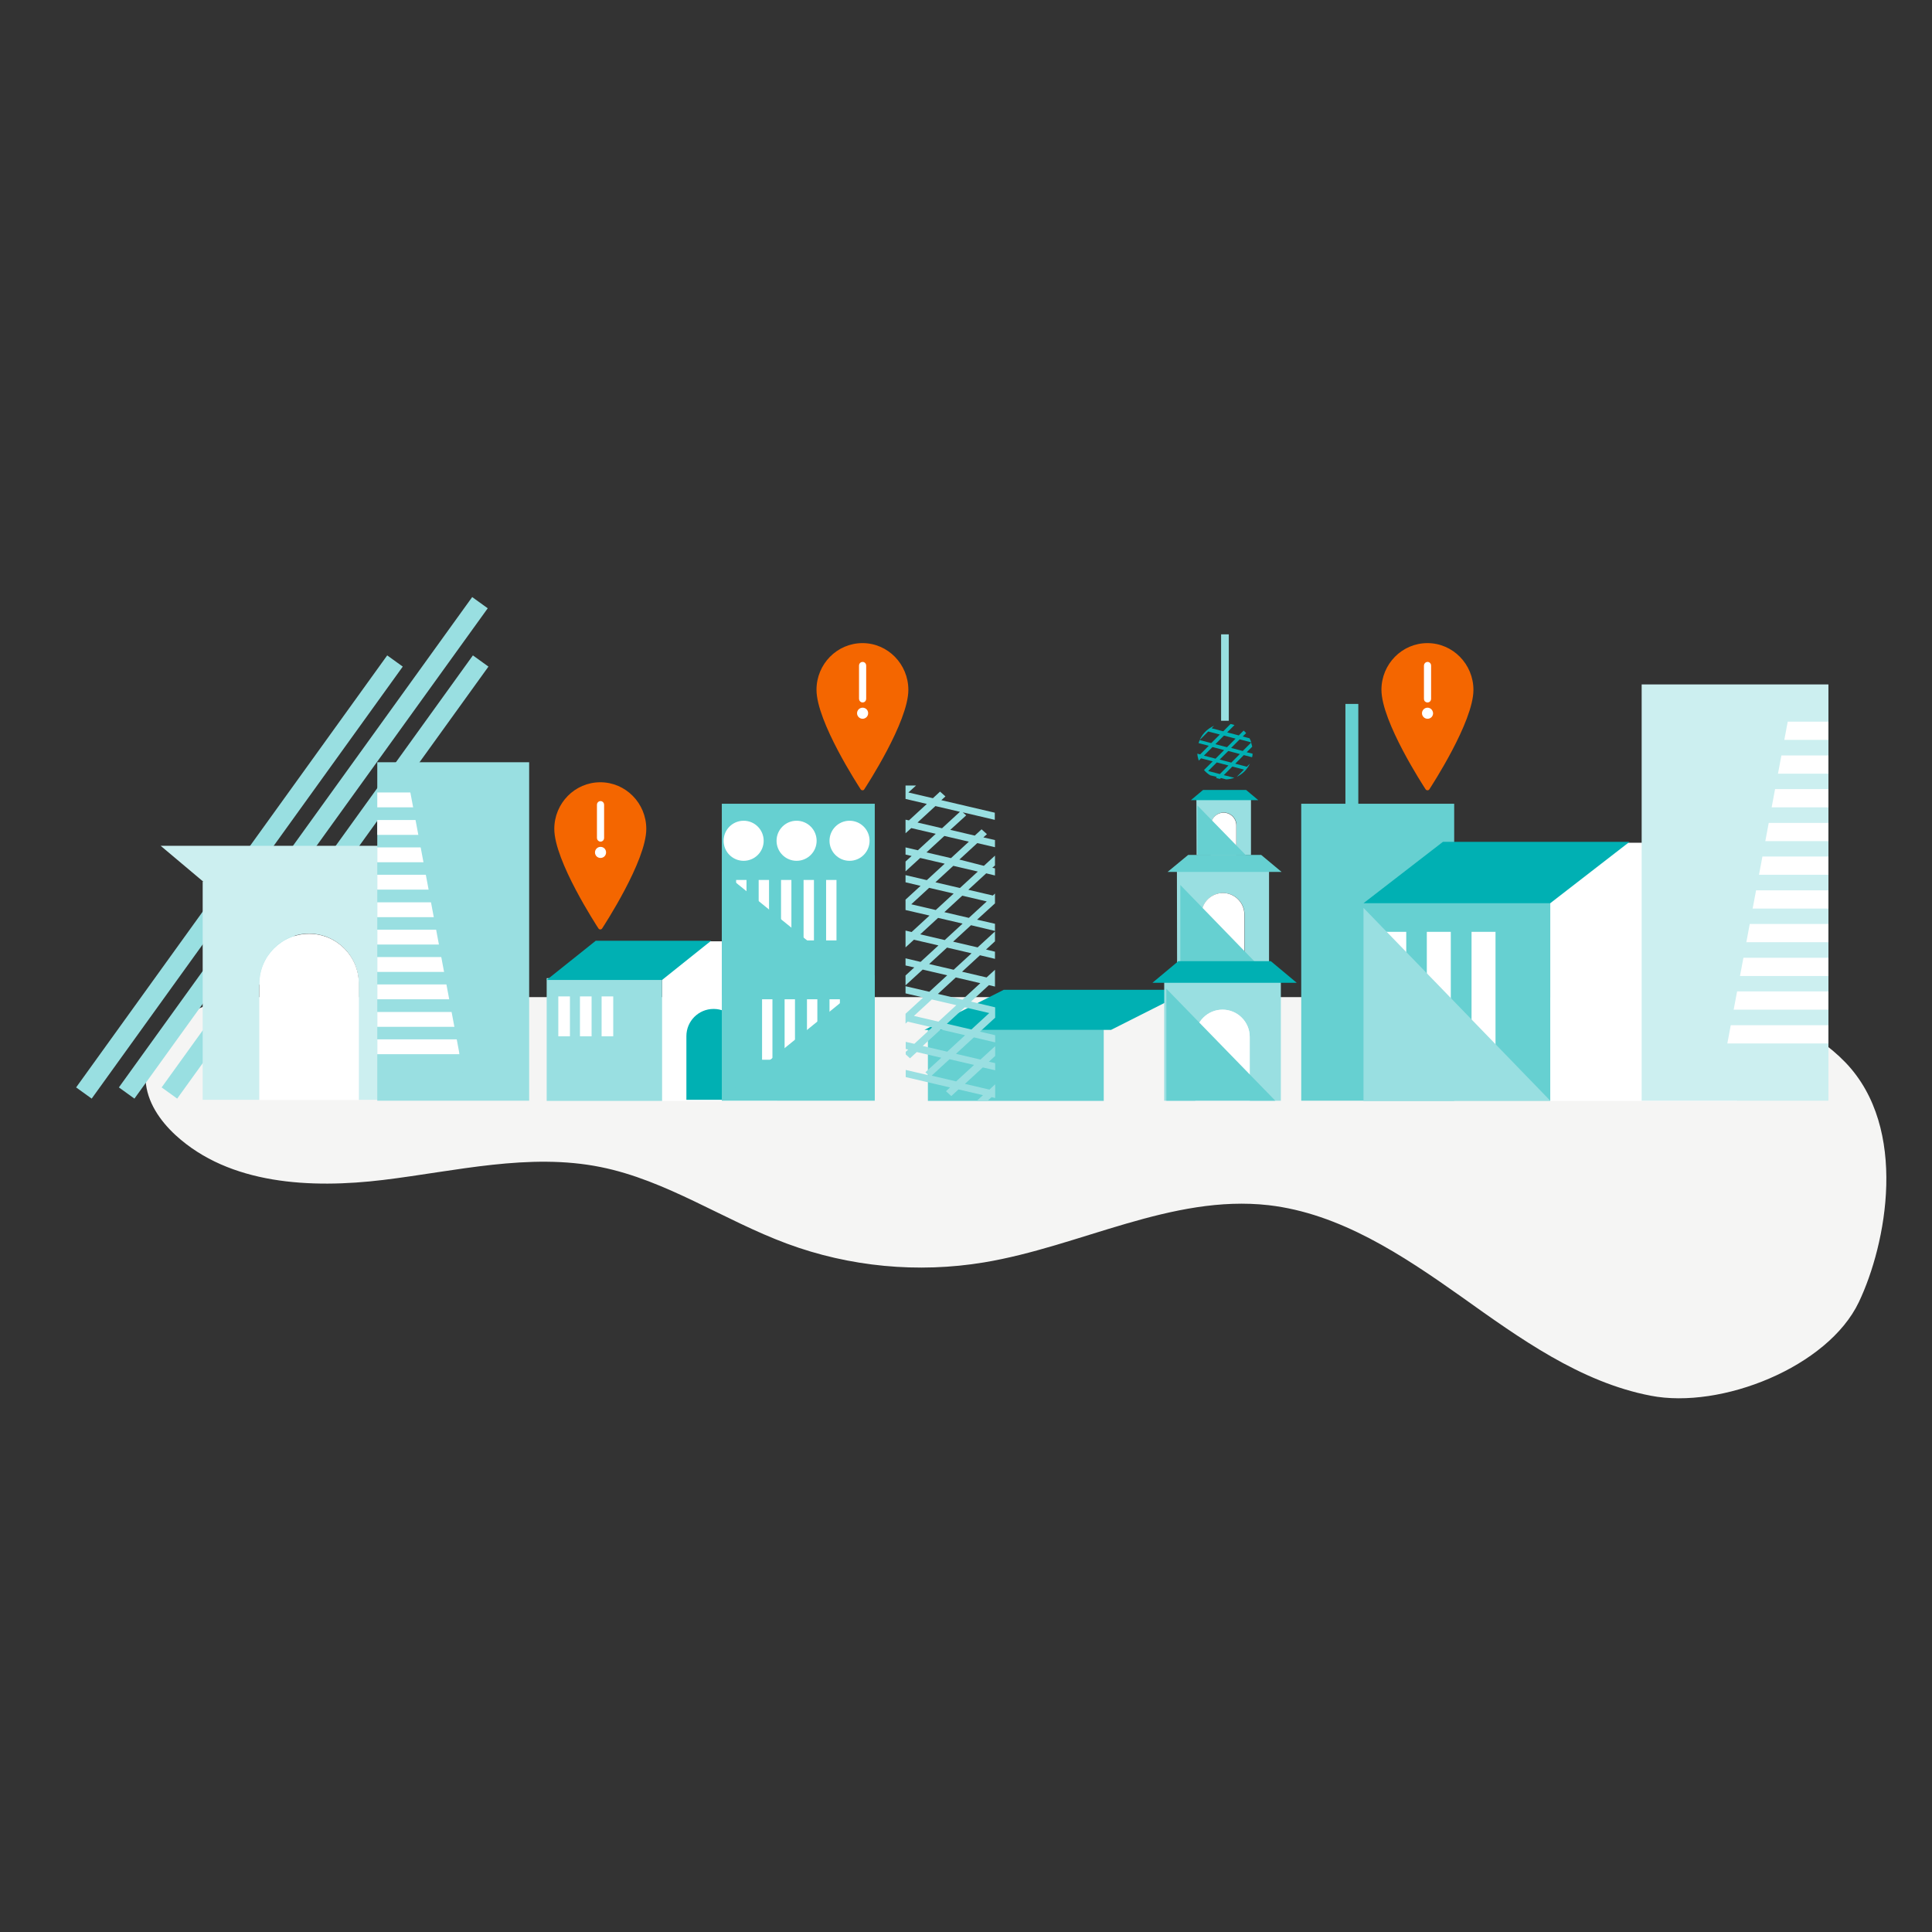 <svg xmlns="http://www.w3.org/2000/svg" xmlns:xlink="http://www.w3.org/1999/xlink" id="Layer_1" x="0px" y="0px" viewBox="0 0 1080 1080" style="enable-background:new 0 0 1080 1080;" xml:space="preserve"><rect x="0" y="0" width="1080" height="1080" fill="#333333" stroke="none"/><style type="text/css">	.st0{fill:#F5F5F4;}	.st1{fill:none;stroke:#99DFE1;stroke-width:10.713;stroke-miterlimit:21.425;}	.st2{fill:#66D0D1;}	.st3{fill:#CCEFF0;}	.st4{fill:#FFFFFF;}	.st5{fill:#99DFE1;}	.st6{fill:#00B0B3;}	.st7{fill:none;}	.st8{fill:#F46600;}	.st9{fill:#FFFFFF;stroke:#FFFFFF;stroke-width:2;stroke-miterlimit:10;}</style><g>	<g>		<path class="st0" d="M1031.6,593.9c35.5,36.9,22.9,101.7,7.5,134c-17.3,36.3-77,60-116.4,52.3c-39.4-7.6-73.2-32.1-105.9-55.4   c-32.8-23.2-67.8-46.5-107.7-51.1c-54.1-6.1-105.4,23.1-159.1,32c-36.8,6.1-75.1,2.5-110.1-10.5c-35.3-13.1-67.3-35.4-104.1-42.8   c-40-8.1-81.1,2.3-121.6,7.2s-85.9,2.6-116-25c-8.8-8.1-16.1-18.7-16.8-30.7c-0.9-16.3,11.1-31,25.7-38.3   c8.8-4.4,18.3-6.8,28.1-8.2h825.4C987.8,564,1014,575.7,1031.6,593.9z"></path>	</g>	<g transform="translate(-0.0 -0.0)">		<line class="st1" x1="220.8" y1="369.5" x2="46.9" y2="611"></line>		<line class="st1" x1="268.3" y1="336.9" x2="70.8" y2="611"></line>		<line class="st1" x1="268.7" y1="369.5" x2="94.7" y2="611"></line>		<rect x="518.7" y="575.5" class="st2" width="98.3" height="39.9"></rect>		<path class="st3" d="M113.3,492.8h118.9v122h-31.7v-65.1c0-15.3-12.5-27.8-27.8-27.8S145,534.5,145,549.7v65.1h-31.7V492.8   L113.3,492.8z"></path>		<path class="st4" d="M172.8,522c15.3,0,27.8,12.5,27.8,27.8v65.1H145v-65.1C145,534.5,157.5,522,172.8,522z"></path>		<rect x="866.6" y="471.1" class="st4" width="104.4" height="144.3"></rect>		<g>			<rect x="752.1" y="393.5" class="st2" width="7.2" height="69.6"></rect>		</g>		<path class="st5" d="M668.8,446.8h30.5V478h-8.1v-16.7c0-3.9-3.2-7.1-7.1-7.1s-7.1,3.2-7.1,7.1V478h-8.1L668.8,446.8L668.8,446.8z   "></path>		<path class="st4" d="M684,454.3c3.9,0,7.1,3.2,7.1,7.1v16.7h-14.2v-16.7C676.9,457.5,680.1,454.3,684,454.3z"></path>		<polygon class="st6" points="672.5,441.6 696.6,441.6 703.4,447.3 665.7,447.3   "></polygon>		<path class="st5" d="M657.9,486.6h51.5v52.8h-13.7v-28.2c0-6.6-5.4-12-12-12s-12,5.4-12,12v28.2H658L657.9,486.6L657.9,486.6z"></path>		<path class="st4" d="M683.6,499.2c6.6,0,12,5.4,12,12v28.2h-24v-28.2C671.6,504.6,677,499.2,683.6,499.2z"></path>		<rect x="727.4" y="449.3" class="st2" width="85.5" height="166"></rect>		<path class="st7" d="M699.5,415.1L699.5,415.1C699.4,415.1,699.4,415.1,699.5,415.1L699.5,415.1z"></path>		<path class="st6" d="M676.5,433.4c-1.3-0.8-2.5-1.8-3.5-3h0.1l4.8-4.8l-6.5-1.7l-1.3,1.3c-0.4-1.3-0.7-2.6-0.8-3.9l1.6,0.4   l4.8-4.8l-5.7-1.5c1.3-4.4,4.5-7.9,8.7-9.7l-1.4,1.4l6.5,1.7l4.1-4.1c0.8,0.1,1.5,0.4,2.2,0.6l-4.1,4.1l6.5,1.7l2.7-2.7   c0.5,0.4,1,0.9,1.4,1.4l-1.9,1.9l3.8,1c0.4,0.7,0.7,1.5,1,2.3l-6.5-1.7l-4.8,4.8l6.5,1.7l4.7-4.7c0.2,0.7,0.4,1.5,0.6,2.3   l-3.1,3.1l3.3,0.8c0,0.7-0.1,1.4-0.3,2l-4.6-1.2l-4.8,4.8l6.5,1.7l1.7-1.7c-1.5,3.2-4.1,5.8-7.3,7.3l4-4l-6.5-1.7l-4.8,4.8   l5.9,1.5c-1.4,0.5-2.9,0.8-4.5,0.9l-3-0.8l-0.5,0.5c-0.8-0.1-1.5-0.3-2.3-0.6l0.5-0.5L676.5,433.4z M673,422.4l6.5,1.7l4.8-4.8   l-6.5-1.7L673,422.4z M675.4,408.9l-4.8,4.8l6.5,1.7l4.8-4.8L675.4,408.9z M690.7,412.9l-6.5-1.7l-4.8,4.8l6.5,1.7L690.7,412.9z    M693.1,421.5l-6.5-1.7l-4.8,4.8l6.5,1.7L693.1,421.5z M686.7,427.9l-6.5-1.7l-4.8,4.8l6.5,1.7L686.7,427.9z"></path>		<rect x="917.7" y="382.6" class="st3" width="104.4" height="232.7"></rect>		<rect x="762.2" y="504.4" class="st2" width="104.4" height="110.9"></rect>		<polygon class="st6" points="806.6,470.6 910.9,470.6 866.6,504.9 762.2,504.9   "></polygon>		<polygon class="st6" points="561.1,553.3 665.5,553.3 621.1,575.7 516.8,575.7   "></polygon>		<rect x="822.6" y="520.9" class="st4" width="13.4" height="73.8"></rect>		<rect x="797.6" y="520.9" class="st4" width="13.4" height="73.8"></rect>		<rect x="772.7" y="520.9" class="st4" width="13.4" height="73.8"></rect>		<rect x="370.1" y="526.2" class="st4" width="64.5" height="89.2"></rect>		<rect x="305.6" y="546.8" class="st5" width="64.5" height="68.6"></rect>		<polygon class="st6" points="333,525.9 397.5,525.9 370.1,547.8 305.6,547.8   "></polygon>		<rect x="336.3" y="557" class="st4" width="6.5" height="22.3"></rect>		<rect x="324.2" y="557" class="st4" width="6.5" height="22.3"></rect>		<rect x="312.1" y="557" class="st4" width="6.5" height="22.3"></rect>		<rect x="965.5" y="403.4" class="st4" width="56.5" height="10.2"></rect>		<rect x="965.5" y="422.3" class="st4" width="56.5" height="10.2"></rect>		<rect x="965.5" y="441.1" class="st4" width="56.5" height="10.2"></rect>		<rect x="965.5" y="460" class="st4" width="56.5" height="10.2"></rect>		<rect x="965.5" y="478.8" class="st4" width="56.5" height="10.2"></rect>		<rect x="965.5" y="497.7" class="st4" width="56.5" height="10.2"></rect>		<rect x="965.5" y="516.5" class="st4" width="56.5" height="10.2"></rect>		<rect x="965.5" y="535.4" class="st4" width="56.5" height="10.2"></rect>		<rect x="965.5" y="554.2" class="st4" width="56.5" height="10.2"></rect>		<rect x="965.5" y="573.1" class="st4" width="56.5" height="10.2"></rect>		<polygon class="st3" points="1001.8,390.4 962.6,599.2 930.7,599.2 930.7,391.8   "></polygon>		<path class="st5" d="M650.8,548.4H716v66.9h-17.4v-35.7c0-8.4-6.8-15.2-15.2-15.2s-15.2,6.9-15.2,15.2v35.7h-17.4   C650.8,615.3,650.8,548.4,650.8,548.4z"></path>		<path class="st4" d="M683.4,564.4c8.4,0,15.2,6.9,15.2,15.2v35.7h-30.4v-35.7C668.2,571.2,675,564.4,683.4,564.4z"></path>		<polygon class="st3" points="115,494 230.5,494 255.7,472.8 89.8,472.8   "></polygon>		<polygon class="st5" points="762.2,507.5 866.6,615.3 762.2,615.3   "></polygon>		<polygon class="st2" points="652,552.7 712.9,615.3 652,615.3   "></polygon>		<polygon class="st2" points="659.8,494.7 701.8,538 659.8,538   "></polygon>		<polygon class="st2" points="669.4,450.3 696.5,478.1 669.4,478.1   "></polygon>		<g>			<rect x="682.6" y="354.6" class="st5" width="4.3" height="48.3"></rect>		</g>		<polygon class="st7" points="480.2,529.1 466.5,525.9 476.5,516.7 490.2,519.9   "></polygon>		<path class="st5" d="M511.1,583.5l10-9.2l-13.7-3.2l-1.2,1.1v-5.5l9.9-9.1l-9.9-2.3v-4l13.3,3.1l10-9.2l-13.7-3.2l-9.6,8.8v-5.5   l4.9-4.5l-4.9-1.1v-4l8.4,2l10-9.2l-13.7-3.2l-4.7,4.3v-9.4l3.4,0.8l10-9.2l-13.4-3.1v-5.8l8.4-7.7l-8.4-2v-4l11.9,2.8l10-9.2   l-13.7-3.2l-8.2,7.5v-5.5l3.4-3.1l-3.4-0.8v-4l6.9,1.6l10-9.2l-13.7-3.2l-3.2,2.9v-7.6l1.9,0.4l10-9.2l-11.9-2.8v-7.5h5.9   l-4.3,3.9l13.7,3.2l4-3.7l3,2.7l-2.3,2.1l29.9,7v4l-17.9-4.2l1.9,1.7l-8.9,8.1l13.7,3.2l3.8-3.5l3,2.7l-2,1.8l6.5,1.5v4l-9.9-2.3   l-10,9.2L550,484l6.2-5.7v5.5l-1.5,1.3l1.5,0.3v4l-4.9-1.2l-10,9.2l13.7,3.2l1.2-1.1v5.5l-10,9.1l10,2.3v4l-13.4-3.2l-10,9.2   l13.7,3.2l9.7-8.9v5.5l-5,4.6l5,1.2v4l-8.4-2l-10,9.2l13.7,3.2l4.7-4.3v9.4l-3.4-0.8l-10,9.2l13.5,3.2v5.8l-8.5,7.8l8.5,2v4   l-11.9-2.8l-10,9.2l13.7,3.2l8.2-7.5v5.5l-3.5,3.2l3.5,0.8v4l-6.9-1.6l-10,9.2l13.7,3.2l3.2-3v7.7l-2-0.5l-2.4,2.2h-6l3.6-3.3   l-13.7-3.2l-4,3.7l-3-2.7l2.3-2.1l-24.8-5.8v-4l12.9,3l-1.9-1.7l8.9-8.1l-13.7-3.2l-3.8,3.5l-2.4-2.2V588l1.4-1.3l-1.4-0.3v-4   L511.1,583.5z M510.9,567.9l13.7,3.2l10-9.2l-13.7-3.2L510.9,567.9z M509.4,505.5l13.7,3.2l10-9.2l-13.7-3.2L509.4,505.5z    M536.6,453.8l-13.7-3.2l-10,9.2l13.7,3.2L536.6,453.8z M541.6,470.5l-13.7-3.2l-10,9.2l13.7,3.2L541.6,470.5z M546.6,487.2   l-13.7-3.2l-10,9.2l13.7,3.2L546.6,487.2z M551.6,503.9l-13.7-3.2l-10,9.2l13.7,3.2L551.6,503.9z M538.1,516.3l-13.7-3.2l-10,9.2   l13.7,3.2L538.1,516.3z M543.1,532.9l-13.7-3.2l-10,9.2l13.7,3.2L543.1,532.9z M548,549.6l-13.7-3.2l-10,9.2l13.7,3.2L548,549.6z    M553,566.3l-13.7-3.2l-10,9.2l13.7,3.2L553,566.3z M520.8,601.3l13.7,3.2l10-9.2l-13.7-3.2L520.8,601.3z M529.5,587.9l10-9.2   l-13.7-3.2l-10,9.2L529.5,587.9z"></path>		<g>			<rect x="210.9" y="426.1" class="st5" width="84.9" height="189.2"></rect>			<rect x="210.9" y="443" class="st4" width="46" height="8.3"></rect>			<rect x="210.9" y="458.4" class="st4" width="46" height="8.3"></rect>			<rect x="210.9" y="473.7" class="st4" width="46" height="8.3"></rect>			<rect x="210.9" y="489" class="st4" width="46" height="8.3"></rect>			<rect x="210.9" y="504.4" class="st4" width="46" height="8.3"></rect>			<rect x="210.9" y="519.7" class="st4" width="46" height="8.3"></rect>			<rect x="210.9" y="535" class="st4" width="46" height="8.3"></rect>			<rect x="210.9" y="550.3" class="st4" width="46" height="8.3"></rect>			<rect x="210.9" y="565.7" class="st4" width="46" height="8.3"></rect>			<rect x="210.9" y="581" class="st4" width="46" height="8.3"></rect>			<polygon class="st5" points="227.4,432.4 259.3,602.2 285.2,602.2 285.2,433.6    "></polygon>		</g>		<path class="st6" d="M398.9,564c8.4,0,15.2,6.8,15.2,15.2v35.6h-30.4v-35.6C383.7,570.8,390.5,564,398.9,564z"></path>		<g>			<rect x="403.5" y="449.3" class="st2" width="85.5" height="166"></rect>			<ellipse class="st4" cx="474.9" cy="470" rx="11.2" ry="11.2"></ellipse>			<ellipse class="st4" cx="445.3" cy="470" rx="11.2" ry="11.2"></ellipse>			<ellipse class="st4" cx="415.7" cy="470" rx="11.2" ry="11.2"></ellipse>			<rect x="461.8" y="491.9" class="st4" width="5.8" height="33.8"></rect>			<rect x="449.2" y="491.9" class="st4" width="5.8" height="33.8"></rect>			<rect x="436.6" y="491.9" class="st4" width="5.8" height="33.8"></rect>			<rect x="424.1" y="491.9" class="st4" width="5.8" height="33.8"></rect>			<rect x="411.5" y="491.9" class="st4" width="5.8" height="33.8"></rect>			<rect x="476.3" y="558.6" class="st4" width="5.8" height="33.8"></rect>			<rect x="463.7" y="558.6" class="st4" width="5.8" height="33.8"></rect>			<rect x="451.1" y="558.6" class="st4" width="5.8" height="33.8"></rect>			<rect x="438.6" y="558.6" class="st4" width="5.8" height="33.8"></rect>			<rect x="426" y="558.6" class="st4" width="5.8" height="33.8"></rect>			<polygon class="st2" points="403.5,487 489,556.4 403.5,556.4    "></polygon>			<polygon class="st2" points="489,545 403.5,614.4 489,614.4    "></polygon>		</g>		<polygon class="st2" points="664.2,477.9 705,477.9 716.4,487.4 652.7,487.4   "></polygon>		<polygon class="st6" points="658.7,537.3 710.4,537.3 724.9,549.4 644.2,549.4   "></polygon>	</g>	<g>		<g transform="translate(829.0 153.0) rotate(0.0 22.5 36.0) scale(0.763 0.774)">			<g>				<g>					<g transform="translate(-0.0 -0.0)">						<g id="bb23d32b-8287-4f79-b890-695aaf011c58-i8_00000070807099673578854620000000270797267553609359_">							<g id="adf47187-7c27-4a83-b1fc-ee256753cd77-i8_00000183955086056549442520000002370221692982205114_">								<path class="st8" d="M-614.7,401.1c0,22.8-32,70.8-32,70.8s-32-48-32-70.8c0-17.7,14.3-32,32-32         C-629,369.1-614.7,383.4-614.7,401.1z"></path>								<path class="st8" d="M-646.7,473.6c-0.6,0-1.1-0.3-1.4-0.8c-1.3-2-32.3-48.7-32.3-71.8c0-18.6,15.1-33.7,33.7-33.7         S-613,382.4-613,401c0,23.1-31,69.8-32.3,71.8C-645.6,473.3-646.1,473.6-646.7,473.6z M-646.7,370.8         c-16.7,0-30.2,13.6-30.3,30.3c0,19.3,24.1,58.1,30.3,67.7c6.2-9.6,30.3-48.3,30.3-67.7C-616.5,384.4-630,370.8-646.7,370.8z         "></path>							</g>						</g>					</g>				</g>			</g>		</g>		<path class="st9" d="M335.7,474.4c-1.1,0-2.1,0.9-2.1,2.1s0.9,2.1,2.1,2.1s2.1-0.9,2.1-2.1S336.9,474.4,335.7,474.4z M335.7,469.5   c0.6,0,1-0.5,1-1v-18.7c0-0.6-0.5-1-1-1c-0.6,0-1,0.5-1,1v18.7C334.7,469,335.2,469.5,335.7,469.5z"></path>	</g>	<g transform="translate(829.0 153.0) rotate(0.0 22.5 36.0) scale(0.763 0.774)">		<g>			<g>				<g transform="translate(-0.0 -0.0)">					<g id="bb23d32b-8287-4f79-b890-695aaf011c58-i8_00000153669973824217683940000017431454404825555095_">						<g id="adf47187-7c27-4a83-b1fc-ee256753cd77-i8_00000109001223172193814120000010928714111273965748_">							<path class="st8" d="M-422.7,300.6c0,22.8-32,70.8-32,70.8s-32-48-32-70.8c0-17.7,14.3-32,32-32        C-437,268.6-422.7,283-422.7,300.6z"></path>							<path class="st8" d="M-454.6,373.1c-0.6,0-1.1-0.3-1.4-0.8c-1.3-2-32.3-48.7-32.3-71.8c0-18.6,15.1-33.7,33.7-33.7        S-421,282-421,300.6c0,23.1-31,69.8-32.3,71.8C-453.5,372.9-454.1,373.1-454.6,373.1z M-454.6,270.3        c-16.7,0-30.2,13.6-30.3,30.3c0,19.3,24.1,58.1,30.3,67.7c6.2-9.6,30.3-48.3,30.3-67.7C-424.4,283.9-437.9,270.4-454.6,270.3        z"></path>						</g>					</g>				</g>			</g>		</g>	</g>	<path class="st9" d="M482.2,396.6c-1.1,0-2.1,0.9-2.1,2.1c0,1.1,0.9,2.1,2.1,2.1c1.1,0,2.1-0.9,2.1-2.1  C484.3,397.5,483.4,396.6,482.2,396.6z M482.2,391.7c0.6,0,1-0.5,1-1V372c0-0.6-0.5-1-1-1c-0.6,0-1,0.5-1,1v18.7  C481.2,391.2,481.7,391.7,482.2,391.7z"></path>	<g>		<g transform="translate(829.0 153.0) rotate(0.0 22.5 36.0) scale(0.763 0.774)">			<g>				<g>					<g transform="translate(-0.0 -0.0)">						<g id="bb23d32b-8287-4f79-b890-695aaf011c58-i8_00000097494076896160283820000012155365547452400258_">							<g id="adf47187-7c27-4a83-b1fc-ee256753cd77-i8_00000109714732300241345860000013916855726994045374_">								<path class="st8" d="M-8.7,300.6c0,22.8-32,70.8-32,70.8s-32-48-32-70.8c0-17.7,14.3-32,32-32S-8.7,283-8.7,300.6z"></path>								<path class="st8" d="M-40.7,373.1c-0.6,0-1.1-0.3-1.4-0.8c-1.3-2-32.3-48.7-32.3-71.8c0-18.6,15.1-33.7,33.7-33.7         S-7,282-7,300.6c0,23.1-31,69.8-32.3,71.8C-39.6,372.9-40.1,373.1-40.7,373.1z M-40.7,270.3c-16.7,0-30.2,13.6-30.3,30.3         c0,19.3,24.1,58.1,30.3,67.7c6.2-9.6,30.3-48.3,30.3-67.7C-10.4,283.9-24,270.4-40.7,270.3z"></path>							</g>						</g>					</g>				</g>			</g>		</g>		<path class="st9" d="M798,396.6c-1.1,0-2.1,0.9-2.1,2.1c0,1.1,0.9,2.1,2.1,2.1s2.1-0.9,2.1-2.1C800,397.5,799.1,396.6,798,396.6z    M798,391.7c0.6,0,1-0.5,1-1V372c0-0.6-0.5-1-1-1s-1,0.5-1,1v18.7C796.9,391.2,797.4,391.7,798,391.7z"></path>	</g></g></svg>